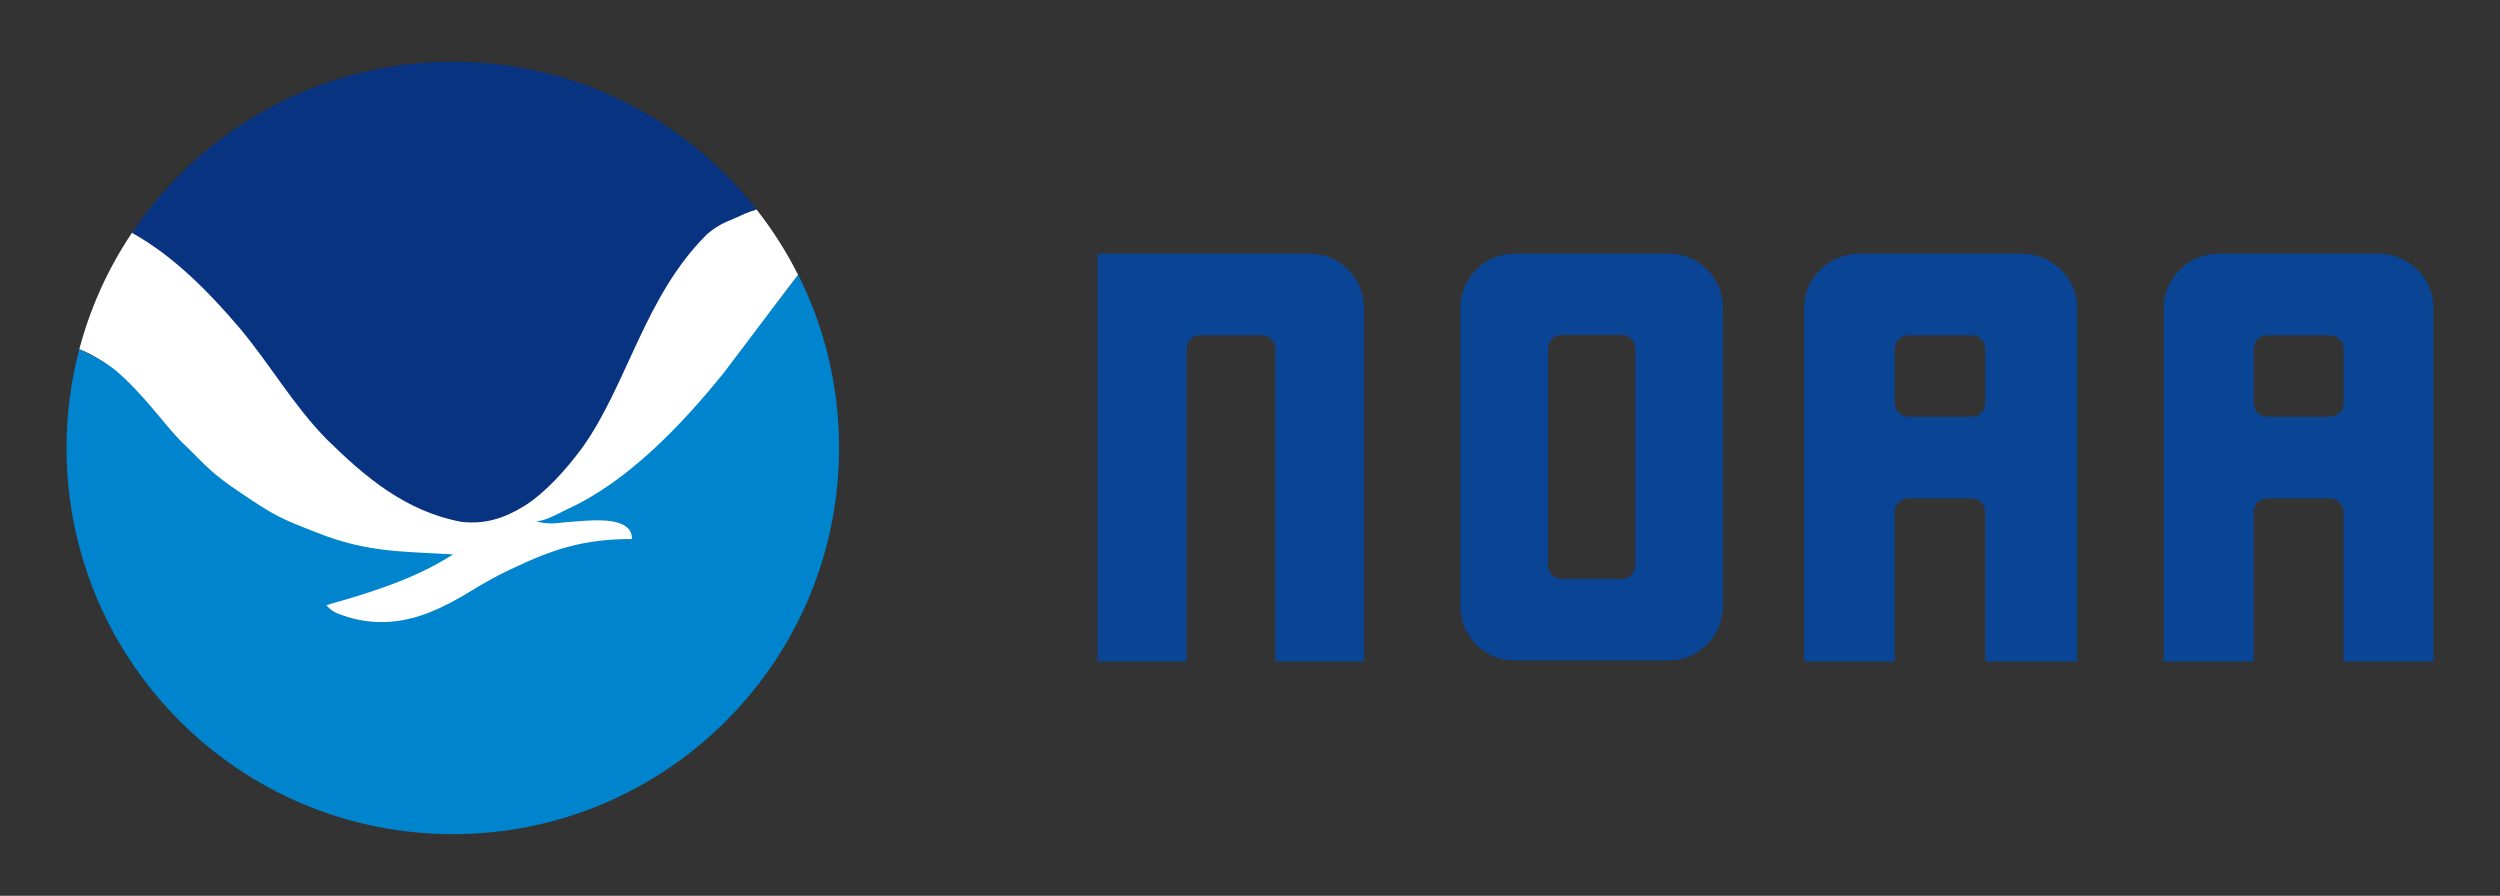 <?xml version="1.0" encoding="UTF-8"?>
<!-- Generator: Adobe Illustrator 17.0.0, SVG Export Plug-In . SVG Version: 6.00 Build 0)  -->
<svg width="1200" height="430" version="1.1" xmlns="http://www.w3.org/2000/svg">
 <rect width="100%" height="100%" fill="#333333" stroke="none"/>
 <title>NOAA logo mobile</title>
 <g transform="matrix(7.414 0 0 7.414 23.284 29.618)">
  <g id="NOAA_LOGO_VECTOR__copy_2_xA0_Image_1_">
   <path d="m5.409 11.067c.202-.295.409-.59.616-.874 4.553-6.183 11.884-10.193 20.152-10.193 7.735 0 14.647 3.508 19.236 9.023.145.176.29.357.429.533-5.704 13.436-14.931 21.714-18.426 21.446-10.373-2.334-13.321-15.051-21.971-19.9z" style="fill:#083381"/>
   <path d="m48.533 13.788c1.697 3.373 2.649 7.181 2.649 11.217 0 13.809-11.196 25.005-25.005 25.005s-25.01-11.196-25.01-25.005c0-2.214.29-4.356.828-6.4 10.15 5.096 17.93 11.66 24.498 11.796 8.899.185 15.499-8.092 22.04-16.613" style="fill:#0084cd"/>
   <path d="m8.7 24.694c1.516 1.454 1.676 1.837 3.829 3.28 2.147 1.438 2.411 1.563 4.77 2.484 3.287 1.317 5.479 1.239 8.894 1.438-2.514 1.633-5.569 2.539-8.201 3.285.303.39.687.535.993.642 2.265.817 4.219.398 5.619-.145 2.147-.849 2.98-1.718 5.267-2.789 2.86-1.379 4.856-1.986 7.9-1.987.036-.897-.943-1.138-1.689-1.191-.983-.062-1.601.039-2.584.101-.885.097-1.179.132-1.935-.052.497-.046.828-.181 2.033-.792 3.903-1.77 7.437-5.492 10.141-8.847 1.885-2.476 3.038-4.043 4.79-6.325-.755-1.503-1.657-2.918-2.688-4.228-.081.038-.597.179-1.053.408-.548.274-1.283.435-2.157 1.2-4.034 3.992-5.158 9.748-8.071 13.814-1.071 1.459-2.457 2.97-3.767 3.782-1.314.807-2.54 1.179-4.025 1.024-3.622-.663-6.273-2.903-8.785-5.381-2.142-2.196-3.546-4.689-5.562-7.119-2.081-2.447-4.333-4.713-6.974-6.193l-.035-.034c-1.53 2.275-2.694 4.816-3.413 7.538.011.004 1.132.438 2.28 1.318 1.964 1.659 3.25 3.636 4.423 4.769z" style="fill:#fff"/>
  </g>
  <g id="Vector_Smart_Object_copy_xA0_Image_1_">
   <path d="m67.924 38.833v-26.405h13.722c1.948 0 3.529 1.58 3.529 3.528v22.877h-5.758v-20.237c0-.498-.39-.887-.866-.887h-4.004c-.476 0-.866.39-.866.887v20.237z" style="fill:#0a4595"/>
   <path d="m125.39 22.103v-3.506c0-.498-.39-.887-.887-.887h-4.069c-.498 0-.909.39-.909.887v3.506c0 .498.411.887.909.887h4.069c.497 0 .887-.389.887-.887m-11.731 16.73v-22.877c0-1.948 1.623-3.528 3.614-3.528h10.453c1.992 0 3.615 1.58 3.615 3.528v22.877h-5.952v-9.675c0-.498-.39-.887-.887-.887h-4.069c-.498 0-.909.39-.909.887v9.675z" style="fill:#0a4595"/>
   <path d="m148.59 22.103v-3.506c0-.498-.411-.887-.909-.887h-4.026c-.498 0-.887.39-.887.887v3.506c0 .498.389.887.887.887h4.026c.498 0 .909-.389.909-.887m-11.645 16.73v-22.877c0-1.948 1.602-3.528 3.571-3.528h10.302c1.992 0 3.593 1.58 3.593 3.528v22.877h-5.823v-9.675c0-.498-.411-.887-.909-.887h-4.026c-.498 0-.887.39-.887.887v9.675z" style="fill:#0a4595"/>
   <path d="m104.92 12.428h-10.022c-1.926 0-3.485 1.58-3.485 3.506v19.328c0 1.926 1.558 3.506 3.484 3.506h10.023c1.926 0 3.485-1.58 3.485-3.506v-19.328c0-1.926-1.559-3.506-3.485-3.506zm-2.188 20.194c0 .476-.389.866-.865.866h-3.918c-.476-.001-.865-.39-.865-.866v-14.047c0-.476.389-.887.865-.887h3.918c.476 0 .865.411.865.887z" style="fill:#0a4595"/>
  </g>
 </g>
</svg>
